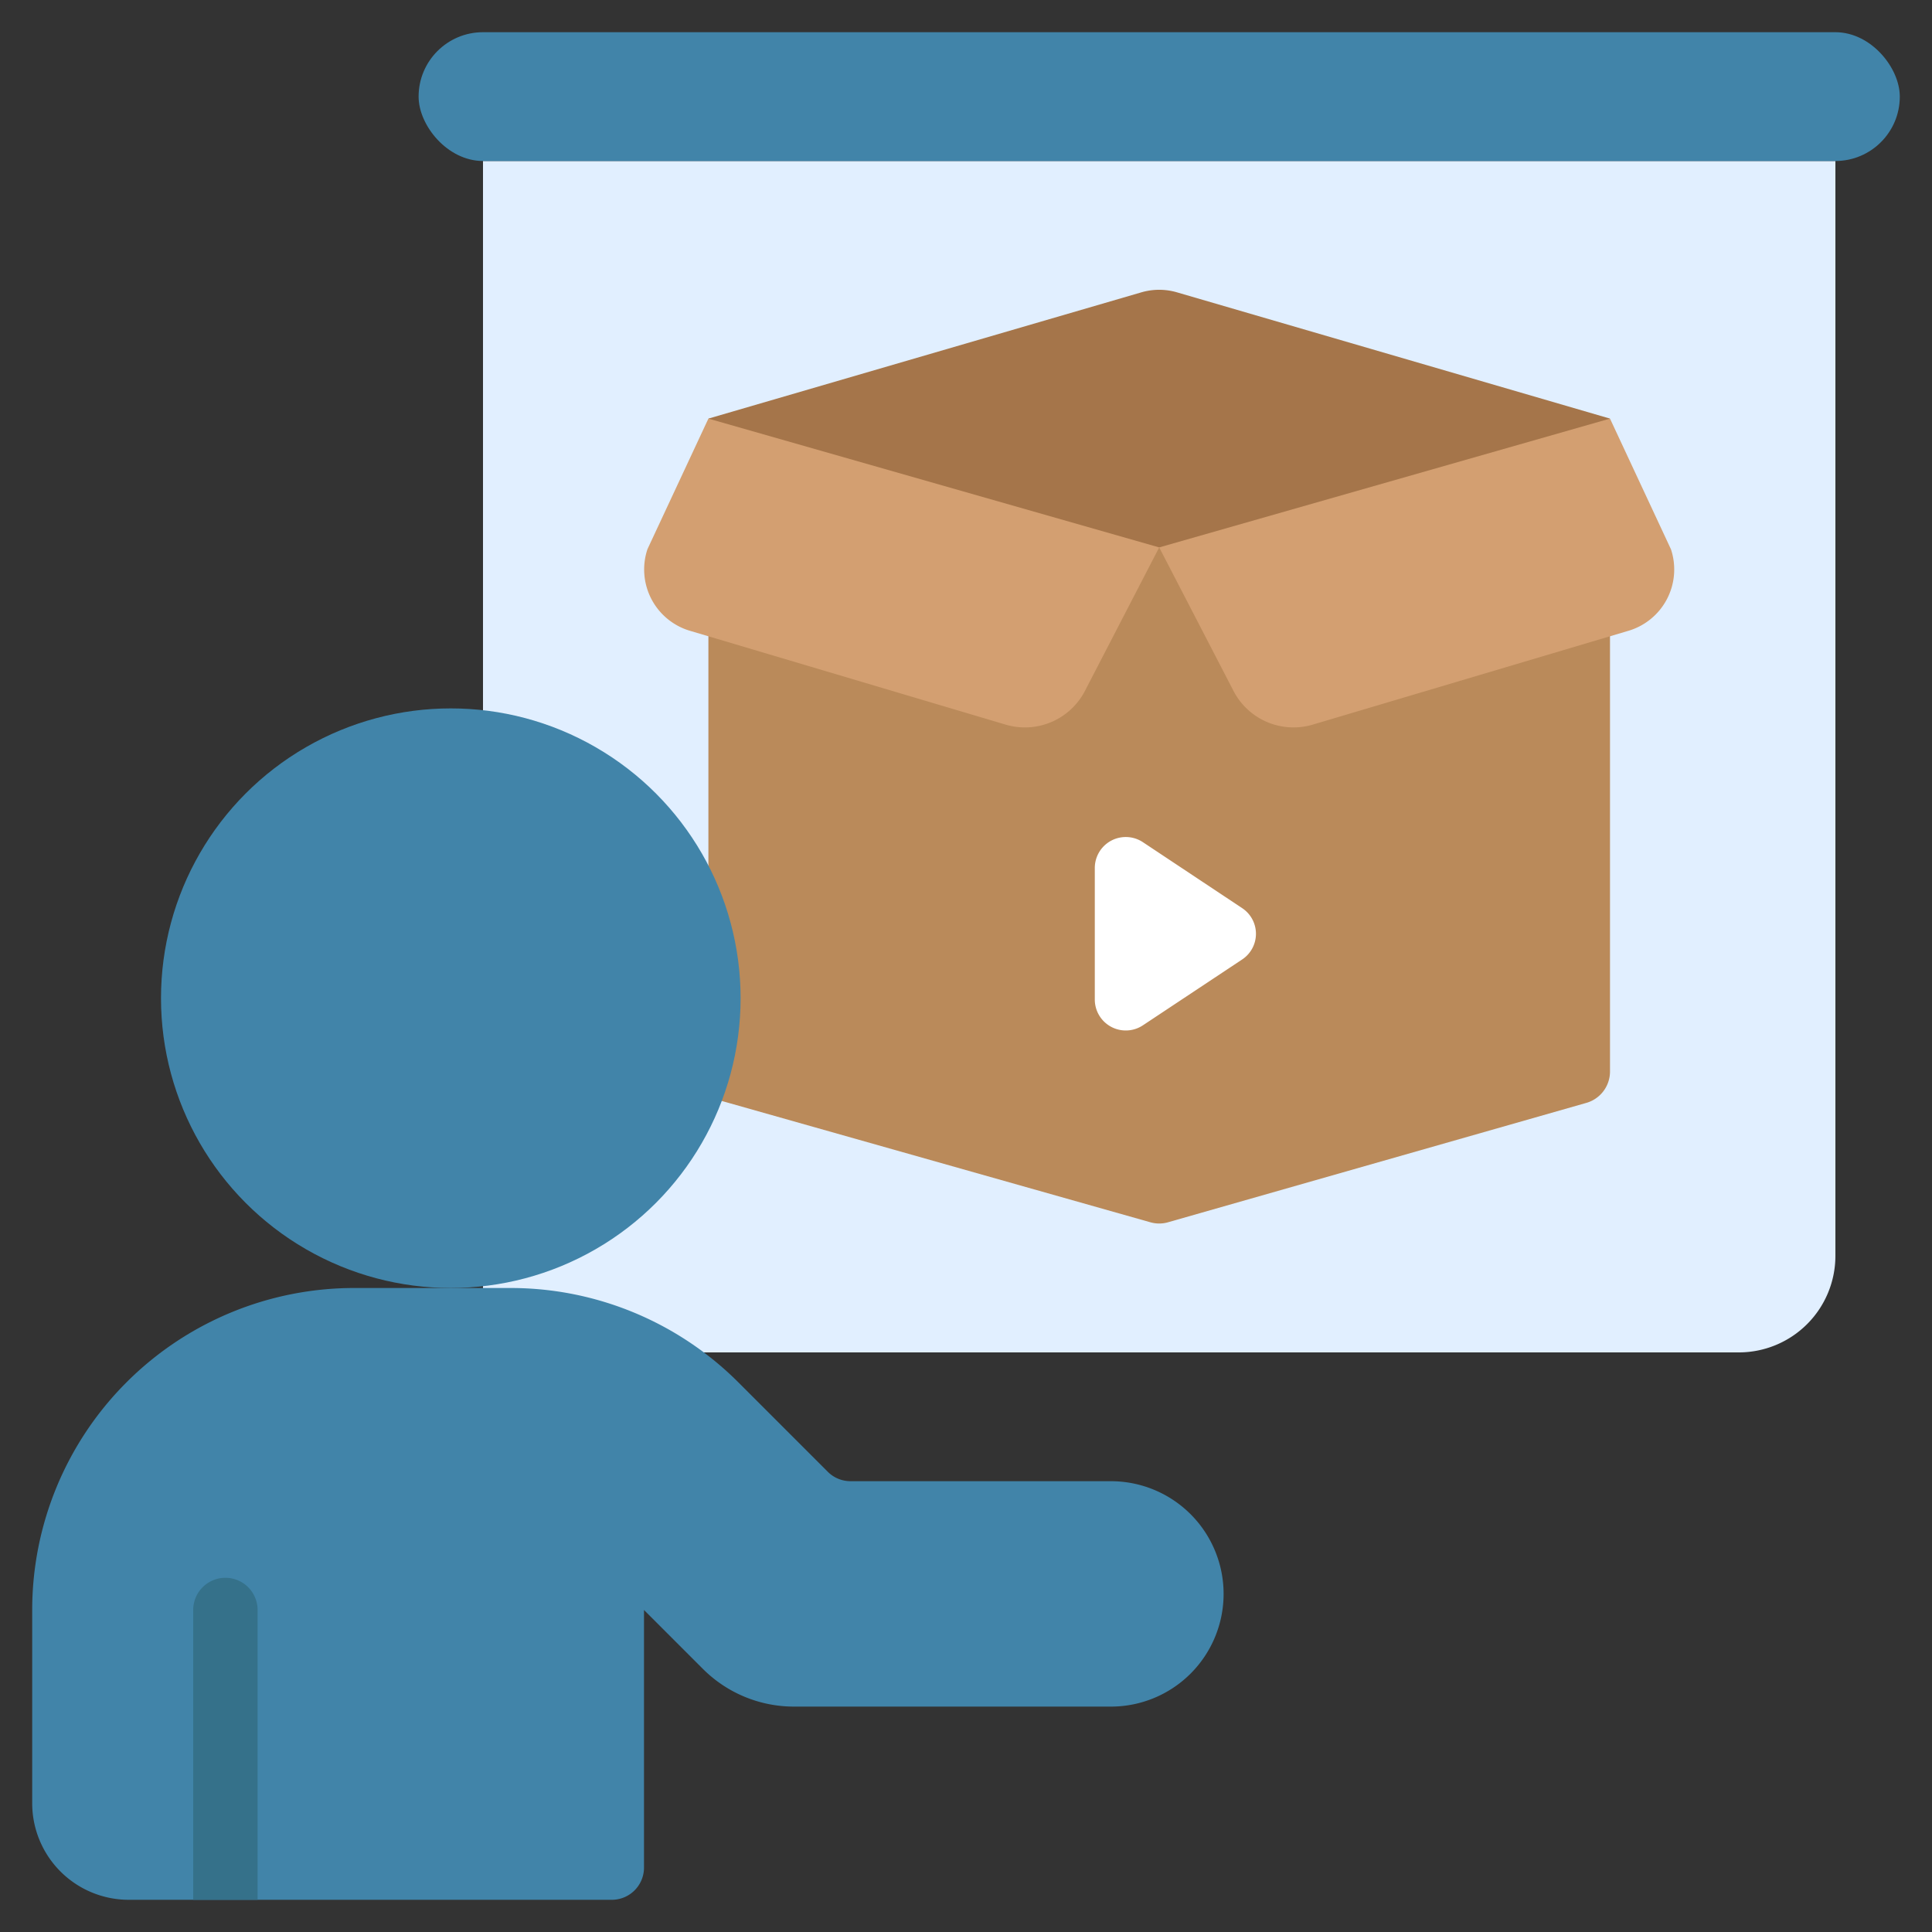 <?xml version="1.0"?>
<svg xmlns="http://www.w3.org/2000/svg" id="icons" viewBox="0 0 60 60"><rect x="0" y="0" width="60" height="60" fill="#333333" stroke="none"/><path d="M15,42V5H57V39a3,3,0,0,1-3,3Z" fill="#e1efff"/><rect fill="#4184a9" height="4" rx="2" width="46" x="13" y="1"/><path d="M50,15V33.29a1.014,1.014,0,0,1-.73.96l-13,3.71a.991.991,0,0,1-.54,0L22.41,34.19H22V15Z" fill="#ba8a5a"/><path d="M50,13l1.893,4.058A1.987,1.987,0,0,1,50.538,19.6l-9.756,2.9a2.1,2.1,0,0,1-2.461-1.017L36,17l-2.321,4.485A2.1,2.1,0,0,1,31.218,22.5l-9.756-2.9a1.987,1.987,0,0,1-1.355-2.544L22,13Z" fill="#d39f71"/><path d="M38.572,29.8,35.5,31.838a.962.962,0,0,1-1.5-.8V26.959a.962.962,0,0,1,1.5-.8L38.572,28.2A.956.956,0,0,1,38.572,29.8Z" fill="#fff"/><path d="M50,13,36.549,9.078a1.971,1.971,0,0,0-1.1,0L22,13l14,4Z" fill="#a5754a"/><circle cx="14" cy="31" fill="#4184a9" r="9"/><path d="M14,40h1.858a10,10,0,0,1,7.071,2.929l2.778,2.778a1,1,0,0,0,.707.293H34.5A3.5,3.5,0,0,1,38,49.5h0A3.5,3.5,0,0,1,34.5,53H24.657a4,4,0,0,1-2.829-1.172L20,50v8a1,1,0,0,1-1,1H4a3,3,0,0,1-3-3V50A10,10,0,0,1,11,40h3" fill="#4184a9"/><path d="M6,59V50a1,1,0,0,1,2,0v9Z" fill="#35718a"/></svg>
